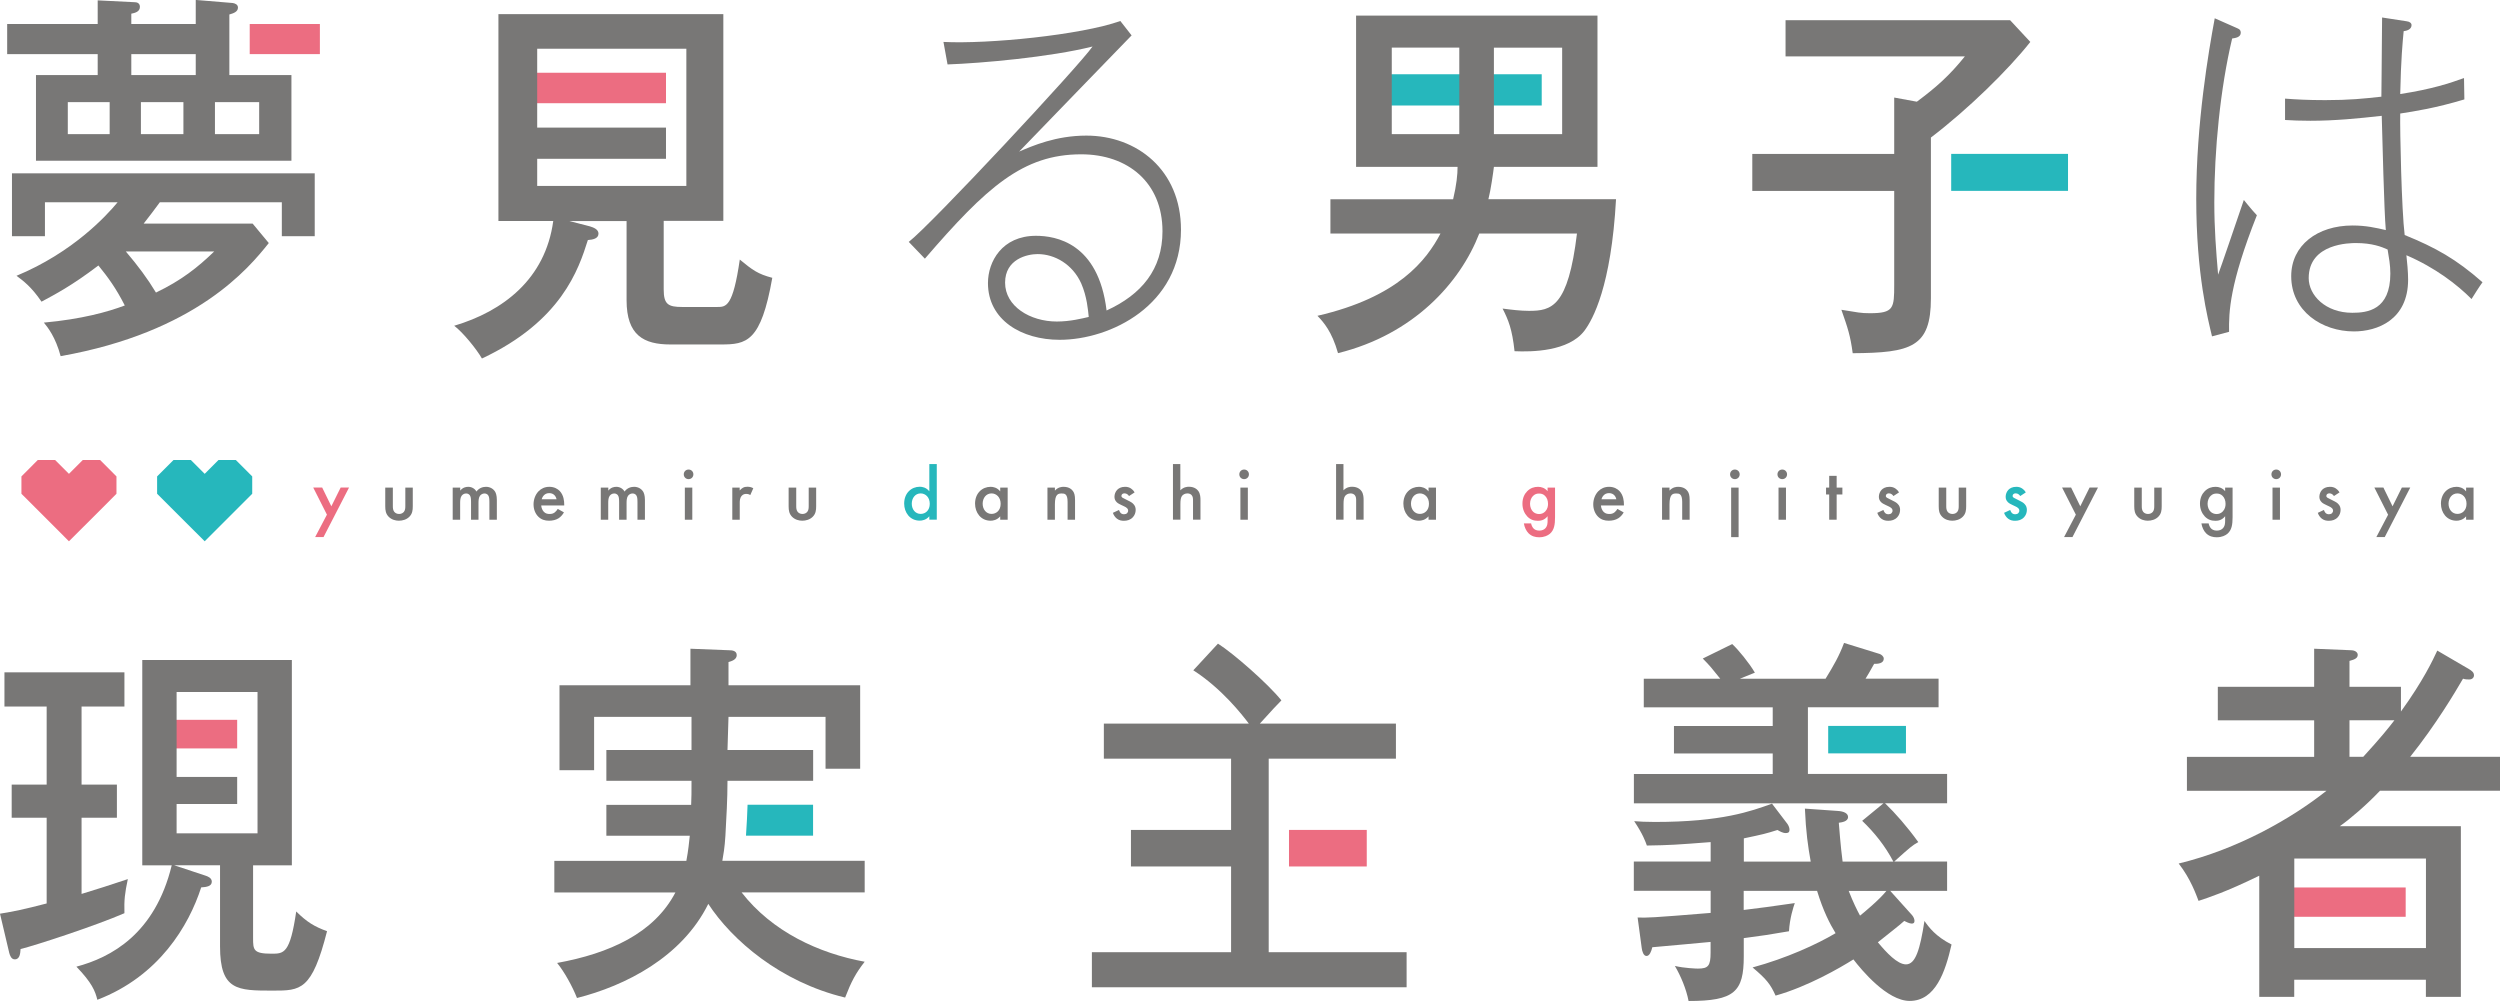 <?xml version="1.0" encoding="UTF-8"?><svg xmlns="http://www.w3.org/2000/svg" viewBox="0 0 348.8 139.65"><defs><style>.d{fill:#ec6d81;}.e{fill:#787776;}.f{fill:#26b7bc;}</style></defs><g id="a"/><g id="b"><g id="c"><g><g><path class="d" d="M45.61,71.8l-1.91-3.78h1.25l1.28,2.62,1.3-2.62h1.17l-3.56,6.91h-1.17l1.65-3.14Z"/><path class="e" d="M54.81,68.03v2.56c0,.27,.01,.57,.19,.81,.14,.18,.38,.31,.68,.31s.54-.13,.68-.31c.18-.23,.19-.54,.19-.81v-2.56h1.04v2.6c0,.57-.06,1.05-.48,1.47-.4,.4-.96,.55-1.46,.55-.46,0-1.01-.14-1.42-.55-.41-.42-.48-.89-.48-1.47v-2.6h1.04Z"/><path class="e" d="M63.17,68.03h1.04v.42c.35-.43,.77-.53,1.11-.53,.47,0,.9,.22,1.16,.66,.37-.53,.94-.66,1.33-.66,.54,0,1.02,.26,1.28,.7,.08,.15,.23,.48,.23,1.13v2.76h-1.04v-2.47c0-.5-.05-.7-.1-.8-.06-.17-.22-.39-.6-.39-.25,0-.48,.14-.62,.33-.18,.26-.2,.64-.2,1.02v2.31h-1.04v-2.47c0-.5-.05-.7-.1-.8-.06-.17-.22-.39-.6-.39-.26,0-.48,.14-.62,.33-.18,.26-.2,.64-.2,1.02v2.31h-1.04v-4.48Z"/><path class="e" d="M78.68,71.49c-.19,.34-.47,.64-.75,.82-.36,.23-.84,.34-1.32,.34-.6,0-1.08-.15-1.51-.57-.43-.43-.66-1.04-.66-1.71s.24-1.36,.71-1.84c.37-.37,.86-.61,1.5-.61,.71,0,1.17,.31,1.44,.58,.57,.6,.63,1.43,.63,1.89v.13h-3.21c.02,.32,.16,.68,.38,.9,.24,.25,.54,.29,.8,.29,.29,0,.5-.06,.71-.22,.18-.14,.32-.32,.42-.49l.87,.49Zm-1.03-1.82c-.04-.24-.16-.46-.32-.61-.14-.13-.36-.26-.7-.26-.36,0-.6,.15-.73,.29-.15,.14-.27,.35-.32,.57h2.07Z"/><path class="e" d="M83.83,68.03h1.04v.42c.35-.43,.77-.53,1.11-.53,.47,0,.9,.22,1.16,.66,.37-.53,.94-.66,1.33-.66,.54,0,1.02,.26,1.28,.7,.08,.15,.23,.48,.23,1.13v2.76h-1.04v-2.47c0-.5-.05-.7-.1-.8-.06-.17-.22-.39-.6-.39-.26,0-.48,.14-.62,.33-.18,.26-.2,.64-.2,1.02v2.31h-1.04v-2.47c0-.5-.05-.7-.1-.8-.06-.17-.22-.39-.6-.39-.26,0-.48,.14-.62,.33-.18,.26-.2,.64-.2,1.02v2.31h-1.04v-4.48Z"/><path class="e" d="M96.07,65.51c.38,0,.67,.29,.67,.67s-.29,.67-.67,.67-.67-.29-.67-.67,.29-.67,.67-.67Zm.52,2.52v4.48h-1.04v-4.48h1.04Z"/><path class="e" d="M102.16,68.03h1.04v.4c.12-.14,.29-.29,.44-.37,.2-.12,.4-.15,.64-.15,.25,0,.53,.04,.82,.21l-.42,.95c-.23-.15-.43-.16-.53-.16-.22,0-.45,.03-.65,.25-.29,.31-.29,.73-.29,1.03v2.32h-1.04v-4.48Z"/><path class="e" d="M111.09,68.03v2.56c0,.27,.01,.57,.19,.81,.14,.18,.38,.31,.68,.31s.54-.13,.68-.31c.18-.23,.19-.54,.19-.81v-2.56h1.04v2.6c0,.57-.06,1.05-.48,1.47-.4,.4-.96,.55-1.46,.55-.46,0-1.01-.14-1.42-.55-.41-.42-.48-.89-.48-1.47v-2.6h1.04Z"/><path class="f" d="M129.66,64.75h1.04v7.75h-1.04v-.47c-.46,.53-1.02,.61-1.34,.61-1.38,0-2.17-1.15-2.17-2.38,0-1.46,1-2.35,2.18-2.35,.33,0,.9,.09,1.33,.64v-3.8Zm-2.45,5.53c0,.78,.49,1.42,1.24,1.42,.66,0,1.27-.48,1.27-1.41s-.61-1.45-1.27-1.45c-.75,0-1.24,.64-1.24,1.44Z"/><path class="e" d="M139.55,68.03h1.04v4.48h-1.04v-.47c-.46,.53-1.02,.61-1.34,.61-1.38,0-2.17-1.15-2.17-2.38,0-1.46,1-2.35,2.18-2.35,.33,0,.9,.09,1.33,.64v-.52Zm-2.45,2.25c0,.78,.49,1.42,1.24,1.42,.66,0,1.27-.48,1.27-1.41s-.61-1.45-1.27-1.45c-.75,0-1.24,.64-1.24,1.44Z"/><path class="e" d="M146.14,68.03h1.04v.42c.45-.5,.96-.53,1.21-.53,.83,0,1.18,.42,1.32,.61,.17,.25,.28,.55,.28,1.24v2.74h-1.04v-2.49c0-1.14-.43-1.17-.82-1.17-.47,0-.95,.06-.95,1.51v2.15h-1.04v-4.48Z"/><path class="e" d="M157.52,69.21c-.11-.17-.31-.38-.64-.38-.15,0-.26,.05-.32,.12-.05,.05-.1,.14-.1,.23,0,.12,.05,.19,.15,.26,.06,.04,.13,.06,.35,.18l.53,.27c.23,.12,.46,.23,.63,.42,.24,.24,.33,.52,.33,.83,0,.4-.15,.76-.39,1.02-.35,.38-.79,.5-1.25,.5-.29,0-.65-.04-.97-.29-.25-.19-.47-.5-.57-.82l.85-.4c.05,.15,.15,.34,.24,.43,.06,.06,.21,.17,.46,.17,.16,0,.33-.05,.43-.15,.08-.08,.15-.22,.15-.35s-.04-.23-.14-.34c-.13-.13-.28-.2-.45-.28l-.38-.18c-.2-.1-.45-.21-.62-.38-.23-.22-.32-.47-.32-.76,0-.36,.14-.71,.37-.96,.2-.21,.54-.43,1.1-.43,.32,0,.57,.06,.83,.23,.15,.1,.35,.27,.51,.55l-.78,.51Z"/><path class="e" d="M163.64,64.75h1.04v3.66c.45-.46,.94-.5,1.2-.5,.82,0,1.19,.43,1.32,.61,.28,.4,.29,.93,.29,1.24v2.74h-1.04v-2.65c0-.27,0-.55-.2-.78-.12-.13-.32-.23-.58-.23-.35,0-.63,.17-.77,.37-.15,.21-.21,.55-.21,1.13v2.16h-1.04v-7.75Z"/><path class="e" d="M173.58,65.51c.38,0,.67,.29,.67,.67s-.29,.67-.67,.67-.67-.29-.67-.67,.29-.67,.67-.67Zm.52,2.52v4.48h-1.04v-4.48h1.04Z"/><path class="e" d="M186.4,64.75h1.04v3.66c.45-.46,.94-.5,1.2-.5,.82,0,1.19,.43,1.32,.61,.28,.4,.29,.93,.29,1.24v2.74h-1.04v-2.65c0-.27,0-.55-.2-.78-.12-.13-.32-.23-.58-.23-.35,0-.63,.17-.77,.37-.15,.21-.21,.55-.21,1.13v2.16h-1.04v-7.75Z"/><path class="e" d="M199.31,68.03h1.04v4.48h-1.04v-.47c-.46,.53-1.02,.61-1.34,.61-1.38,0-2.17-1.15-2.17-2.38,0-1.46,1-2.35,2.18-2.35,.33,0,.9,.09,1.33,.64v-.52Zm-2.45,2.25c0,.78,.49,1.42,1.24,1.42,.66,0,1.27-.48,1.27-1.41s-.61-1.45-1.27-1.45c-.76,0-1.24,.64-1.24,1.44Z"/><path class="d" d="M215.92,68.03h1.04v4.12c0,1.05-.12,1.81-.73,2.33-.29,.23-.75,.48-1.49,.48-.52,0-1.04-.13-1.47-.55-.33-.33-.58-.85-.66-1.39h1.01c.04,.25,.17,.53,.33,.7,.13,.14,.38,.31,.81,.31s.69-.17,.82-.3c.34-.33,.34-.8,.34-1.13v-.58c-.48,.61-1.06,.64-1.36,.64-.57,0-1.05-.16-1.48-.61-.4-.43-.67-1.03-.67-1.78,0-.82,.31-1.38,.66-1.73,.45-.46,.98-.62,1.52-.62,.45,0,.95,.15,1.33,.61v-.49Zm-1.99,1.12c-.27,.24-.46,.66-.46,1.14,0,.45,.17,.88,.45,1.13,.19,.17,.48,.3,.8,.3s.62-.1,.87-.36c.31-.33,.39-.71,.39-1.05,0-.5-.16-.87-.42-1.13-.26-.26-.54-.32-.84-.32s-.55,.07-.79,.3Z"/><path class="e" d="M226.54,71.49c-.19,.34-.47,.64-.76,.82-.36,.23-.84,.34-1.32,.34-.6,0-1.08-.15-1.51-.57-.42-.43-.66-1.04-.66-1.71s.24-1.36,.71-1.84c.37-.37,.86-.61,1.5-.61,.71,0,1.17,.31,1.44,.58,.57,.6,.63,1.43,.63,1.89v.13h-3.21c.02,.32,.16,.68,.38,.9,.25,.25,.54,.29,.8,.29,.29,0,.5-.06,.71-.22,.18-.14,.32-.32,.41-.49l.87,.49Zm-1.03-1.82c-.04-.24-.16-.46-.32-.61-.14-.13-.36-.26-.7-.26-.36,0-.6,.15-.73,.29-.15,.14-.27,.35-.32,.57h2.07Z"/><path class="e" d="M231.89,68.03h1.04v.42c.45-.5,.96-.53,1.21-.53,.83,0,1.18,.42,1.32,.61,.17,.25,.28,.55,.28,1.24v2.74h-1.04v-2.49c0-1.14-.43-1.17-.82-1.17-.47,0-.95,.06-.95,1.51v2.15h-1.04v-4.48Z"/><path class="e" d="M242.05,65.51c.38,0,.67,.29,.67,.67s-.29,.67-.67,.67-.67-.29-.67-.67,.29-.67,.67-.67Zm.52,2.52v6.91h-1.04v-6.91h1.04Z"/><path class="e" d="M248.66,65.51c.38,0,.67,.29,.67,.67s-.29,.67-.67,.67-.67-.29-.67-.67,.29-.67,.67-.67Zm.52,2.52v4.48h-1.04v-4.48h1.04Z"/><path class="e" d="M256.25,68.99v3.52h-1.04v-3.52h-.44v-.96h.44v-1.64h1.04v1.64h.8v.96h-.8Z"/><path class="e" d="M264.17,69.21c-.11-.17-.31-.38-.64-.38-.15,0-.25,.05-.32,.12-.05,.05-.1,.14-.1,.23,0,.12,.05,.19,.15,.26,.06,.04,.13,.06,.35,.18l.53,.27c.23,.12,.46,.23,.63,.42,.25,.24,.33,.52,.33,.83,0,.4-.15,.76-.39,1.02-.35,.38-.79,.5-1.25,.5-.29,0-.65-.04-.97-.29-.26-.19-.47-.5-.57-.82l.85-.4c.05,.15,.15,.34,.24,.43,.06,.06,.21,.17,.46,.17,.16,0,.33-.05,.43-.15,.08-.08,.15-.22,.15-.35s-.04-.23-.14-.34c-.13-.13-.28-.2-.45-.28l-.38-.18c-.2-.1-.45-.21-.62-.38-.23-.22-.32-.47-.32-.76,0-.36,.14-.71,.37-.96,.2-.21,.54-.43,1.1-.43,.32,0,.57,.06,.83,.23,.15,.1,.35,.27,.51,.55l-.78,.51Z"/><path class="e" d="M271.54,68.03v2.56c0,.27,.01,.57,.19,.81,.14,.18,.38,.31,.68,.31s.54-.13,.68-.31c.18-.23,.19-.54,.19-.81v-2.56h1.04v2.6c0,.57-.06,1.05-.48,1.47-.4,.4-.96,.55-1.46,.55-.46,0-1.01-.14-1.41-.55-.42-.42-.48-.89-.48-1.47v-2.6h1.04Z"/><path class="f" d="M281.86,69.21c-.11-.17-.31-.38-.64-.38-.15,0-.26,.05-.32,.12-.05,.05-.1,.14-.1,.23,0,.12,.05,.19,.15,.26,.06,.04,.13,.06,.35,.18l.53,.27c.23,.12,.46,.23,.63,.42,.24,.24,.33,.52,.33,.83,0,.4-.15,.76-.39,1.02-.35,.38-.79,.5-1.25,.5-.29,0-.65-.04-.97-.29-.25-.19-.47-.5-.57-.82l.85-.4c.05,.15,.15,.34,.24,.43,.06,.06,.21,.17,.46,.17,.16,0,.33-.05,.43-.15,.08-.08,.15-.22,.15-.35s-.04-.23-.14-.34c-.13-.13-.28-.2-.45-.28l-.38-.18c-.2-.1-.45-.21-.62-.38-.23-.22-.32-.47-.32-.76,0-.36,.14-.71,.37-.96,.2-.21,.54-.43,1.1-.43,.32,0,.57,.06,.83,.23,.15,.1,.35,.27,.51,.55l-.78,.51Z"/><path class="e" d="M289.62,71.8l-1.92-3.78h1.26l1.28,2.62,1.3-2.62h1.17l-3.56,6.91h-1.17l1.65-3.14Z"/><path class="e" d="M298.82,68.03v2.56c0,.27,.01,.57,.19,.81,.14,.18,.38,.31,.68,.31s.54-.13,.68-.31c.18-.23,.19-.54,.19-.81v-2.56h1.04v2.6c0,.57-.06,1.05-.48,1.47-.4,.4-.96,.55-1.46,.55-.46,0-1.01-.14-1.41-.55-.41-.42-.48-.89-.48-1.47v-2.6h1.04Z"/><path class="e" d="M310.45,68.03h1.04v4.12c0,1.05-.12,1.81-.73,2.33-.29,.23-.75,.48-1.49,.48-.52,0-1.04-.13-1.47-.55-.33-.33-.58-.85-.66-1.39h1.01c.04,.25,.17,.53,.33,.7,.13,.14,.38,.31,.81,.31s.69-.17,.82-.3c.34-.33,.34-.8,.34-1.13v-.58c-.48,.61-1.06,.64-1.36,.64-.57,0-1.05-.16-1.48-.61-.4-.43-.67-1.03-.67-1.78,0-.82,.31-1.38,.66-1.73,.45-.46,.98-.62,1.52-.62,.45,0,.95,.15,1.33,.61v-.49Zm-1.99,1.12c-.27,.24-.46,.66-.46,1.14,0,.45,.17,.88,.45,1.13,.19,.17,.48,.3,.8,.3s.62-.1,.87-.36c.31-.33,.39-.71,.39-1.05,0-.5-.16-.87-.42-1.13-.26-.26-.54-.32-.84-.32s-.55,.07-.79,.3Z"/><path class="e" d="M317.58,65.51c.38,0,.67,.29,.67,.67s-.29,.67-.67,.67-.67-.29-.67-.67,.29-.67,.67-.67Zm.52,2.52v4.48h-1.04v-4.48h1.04Z"/><path class="e" d="M325.63,69.21c-.11-.17-.31-.38-.64-.38-.15,0-.26,.05-.32,.12-.05,.05-.1,.14-.1,.23,0,.12,.05,.19,.15,.26,.06,.04,.13,.06,.35,.18l.53,.27c.23,.12,.46,.23,.63,.42,.24,.24,.33,.52,.33,.83,0,.4-.15,.76-.39,1.02-.35,.38-.79,.5-1.25,.5-.29,0-.65-.04-.97-.29-.25-.19-.47-.5-.57-.82l.85-.4c.05,.15,.15,.34,.24,.43,.06,.06,.21,.17,.46,.17,.16,0,.33-.05,.43-.15,.08-.08,.15-.22,.15-.35s-.04-.23-.14-.34c-.13-.13-.28-.2-.45-.28l-.38-.18c-.2-.1-.45-.21-.62-.38-.23-.22-.32-.47-.32-.76,0-.36,.14-.71,.37-.96,.2-.21,.54-.43,1.1-.43,.32,0,.57,.06,.83,.23,.15,.1,.35,.27,.51,.55l-.78,.51Z"/><path class="e" d="M333.18,71.8l-1.91-3.78h1.26l1.28,2.62,1.3-2.62h1.17l-3.56,6.91h-1.17l1.65-3.14Z"/><path class="e" d="M344.07,68.03h1.04v4.48h-1.04v-.47c-.46,.53-1.02,.61-1.34,.61-1.38,0-2.17-1.15-2.17-2.38,0-1.46,1-2.35,2.18-2.35,.33,0,.9,.09,1.33,.64v-.52Zm-2.45,2.25c0,.78,.49,1.42,1.24,1.42,.66,0,1.27-.48,1.27-1.41s-.61-1.45-1.27-1.45c-.76,0-1.24,.64-1.24,1.44Z"/></g><g><polygon class="d" points="16.25 66.47 13.97 64.18 11.55 64.18 9.62 66.11 7.69 64.18 5.27 64.18 2.99 66.47 2.99 68.89 4.92 70.82 9.62 75.52 14.33 70.82 16.25 68.89 16.25 66.47"/><polygon class="f" points="35.19 66.47 32.9 64.18 30.48 64.18 28.56 66.11 26.63 64.18 24.21 64.18 21.92 66.47 21.92 68.89 23.85 70.82 28.56 75.52 33.26 70.82 35.19 68.89 35.19 66.47"/></g><g><path class="e" d="M157.88,4.94c-.24,.21-15.26,15.78-15.69,16.21,1.87-.8,5.12-2.23,9.38-2.23,7.03,0,13.2,4.78,13.2,13.13,0,10.52-9.81,15.36-16.93,15.36-5.31,0-10-2.76-10-7.92,0-2.98,1.96-6.59,6.7-6.59,2.73,0,8.71,.96,9.85,10.42,4.88-2.23,7.8-5.74,7.8-11.05,0-6.8-4.83-10.74-11.34-10.74-8.13,0-13.2,4.57-21.81,14.56l-2.25-2.34c3.16-2.44,23.82-24.61,25.64-27.26-5.93,1.49-15.59,2.34-20.23,2.5l-.57-3.14c6.22,.32,19.18-.96,24.68-2.92l1.58,2.02Zm-7.03,34.6c-1.2-2.66-3.68-4.09-6.08-4.09-1.44,0-4.54,.69-4.54,3.99s3.49,5.42,7.22,5.42c1.87,0,3.54-.43,4.45-.64-.1-.96-.24-2.82-1.05-4.68Z"/><path class="e" d="M311.01,46.29l-2.39,.64c-.57-2.39-2.2-8.66-2.2-19.19s1.72-20.57,2.58-25.19l3.01,1.33c.19,.11,.62,.16,.62,.69,0,.64-.77,.74-1.2,.8-1.67,7.02-2.49,15.62-2.49,22.85,0,3.67,.24,6.7,.53,10.1,.48-1.28,2.39-6.91,3.59-10.42,.14,.16,1.1,1.38,1.82,2.13-3.83,9.67-3.92,13.5-3.88,16.26Zm33.82-4.57c-1.96-1.97-5.02-4.36-9.09-6.11,.1,.9,.24,2.34,.24,3.4,0,5.63-4.31,7.23-7.56,7.23-4.45,0-8.75-2.82-8.75-7.71,0-4.3,3.64-7.07,8.56-7.07,1.87,0,3.25,.32,4.64,.64-.24-2.55-.48-12.97-.57-15.94-3.3,.37-6.6,.69-9.95,.69-1.48,0-2.49-.05-3.54-.11v-2.98c1.48,.11,3.11,.21,5.6,.21,3.44,0,5.36-.21,7.84-.48,0-.64,.05-3.77,.1-11.05l3.44,.53c.43,.05,.67,.27,.67,.53,0,.64-.72,.8-1.1,.85-.14,1.49-.38,3.88-.48,8.77,4.5-.69,6.98-1.54,8.9-2.23l.05,2.98c-4.07,1.22-6.89,1.65-8.95,1.97-.05,2.39,.19,13.5,.62,16.95,4.31,1.75,7.18,3.35,10.86,6.59-.43,.58-1.2,1.81-1.53,2.34Zm-11.72-6.91c-.81-.37-2.15-.9-4.4-.9-.77,0-6.6,0-6.6,4.89,0,2.39,2.34,4.84,6.08,4.84,2.1,0,5.31-.37,5.31-5.47,0-1.22-.19-2.18-.38-3.35Z"/><g><rect class="d" x="34.84" y="3.35" width="9.79" height="4.2"/><g><path class="e" d="M13.63,10.47H5.02v11.96H40.66V10.47h-8.66V2.02c.57-.16,1.2-.37,1.2-.96,0-.42-.38-.58-.72-.64l-5.17-.43V3.35h-8.99V1.91c.53-.11,1.2-.27,1.2-.96,0-.48-.38-.64-.67-.64L13.63,.05V3.35H1V7.55H13.63v2.92Zm1.67,8.24h-5.84v-4.46h5.84v4.46Zm10.29,0h-5.93v-4.46h5.93v4.46Zm10.57,0h-6.17v-4.46h6.17v4.46ZM27.31,7.55v2.92h-8.99v-2.92h8.99Z"/><path class="e" d="M1.67,24.18v8.77H6.27v-4.73h10.14c-1.63,1.97-6.31,7.02-14.11,10.26,.86,.64,2.06,1.49,3.49,3.61,1.87-1.01,4.16-2.18,7.94-5.05,1.34,1.65,2.44,3.14,3.68,5.58-2.39,.9-6.03,1.91-11.29,2.39,.53,.64,1.63,2.02,2.34,4.68,18.9-3.35,26.26-12.28,29.04-15.78l-2.25-2.71h-15.21c.78-.98,1.52-1.98,2.26-2.98h17.02v4.73h4.59v-8.77H1.67Zm28.22,10.9c-2.3,2.23-4.59,4.04-8.13,5.74-1.15-1.91-2.49-3.72-4.21-5.74h12.34Z"/></g></g><g><rect class="d" x="74.66" y="10.15" width="18.26" height="4.25"/><path class="e" d="M103.22,36.19c-.96,6.64-1.91,6.64-3.16,6.64h-4.88c-1.96,0-2.58-.37-2.58-2.44v-9.57h8.32V1.97h-31.38V30.83h7.65c-1.1,8.13-7.03,12.6-13.82,14.62,1.2,.9,3.11,3.24,3.87,4.57,11.1-5.21,13.49-12.44,14.78-16.53,.72-.05,1.48-.21,1.48-.9,0-.58-.67-.85-1.2-1.01l-2.87-.74h7.99v11.05c0,4.89,2.39,6.17,6.12,6.17h7.03c3.59,0,5.6-.32,7.18-9.3-2.01-.53-2.73-1.06-4.54-2.55Zm-28.27-10.26v-3.77h17.97v-4.36h-17.97V6.8h20.81V25.94h-20.81Z"/></g><g><rect class="f" x="193.88" y="10.36" width="21.22" height="4.36"/><path class="e" d="M207.66,27.8c.32-1.21,.69-3.81,.77-4.52h14.45V2.18h-33.68V23.28h14.16c0,1.06-.14,2.5-.62,4.52h-17.12v4.78h15.36c-1.96,3.72-5.88,8.88-17.17,11.48,.86,.9,2.01,2.18,2.87,5.21,10.52-2.6,17.03-9.78,19.71-16.69h13.63c-1.24,10.26-3.54,10.79-6.7,10.79-1.15,0-2.49-.16-3.68-.32,.81,1.59,1.34,2.87,1.67,5.95,2.39,.11,7.56,.05,9.76-2.87,1.15-1.54,3.73-6.17,4.4-18.34h-17.8Zm.77-21.15h9.52v12.06h-9.52V6.64Zm-4.83,12.06h-9.42V6.64h9.42v12.06Z"/></g><g><path class="e" d="M280.45,2.82h-31.33V7.87h25.02c-2.15,2.66-3.92,4.25-6.7,6.32l-3.16-.58v7.87h-19.8v5.16h19.8v13.07c0,3.29-.05,3.99-3.4,3.99-1.29,0-1.67-.11-3.97-.48,.91,2.6,1.24,3.56,1.58,6.06,8.18-.05,10.91-.85,10.91-7.65V19.19c5.17-3.93,10.81-9.46,13.87-13.34l-2.82-3.03Z"/><rect class="f" x="272.23" y="21.47" width="16.3" height="5.16"/></g></g><g><g><rect class="d" x="24.35" y="100.43" width="8.74" height="3.99"/><g><path class="e" d="M17.84,122.65c-1.53,.53-5.36,1.75-6.46,2.07v-10.63h4.93v-4.62h-4.93v-10.89h5.98v-4.78H.62v4.78H6.51v10.89H1.63v4.62H6.51v11.96c-3.25,.85-4.64,1.12-6.51,1.43l1.29,5.47c.1,.37,.29,.9,.77,.9,.72,0,.77-.85,.81-1.44,2.15-.53,10.43-3.24,14.49-5-.05-1.86,.05-2.76,.48-4.78Z"/><path class="e" d="M41.33,127.16c-.86,5.9-1.72,5.9-3.44,5.9-2.54,0-2.58-.53-2.58-2.18v-10.15h5.41v-28.65H19.85v28.65h4.11c-2.34,9.62-8.51,12.86-13.3,14.14,2.15,2.23,2.63,3.4,2.92,4.62,8.61-3.29,12.77-10.36,14.49-15.68,.77-.05,1.48-.16,1.48-.8,0-.53-.57-.74-.91-.85l-4.35-1.44h6.41v11.32c0,6.17,2.44,6.17,7.37,6.17,3.88,0,5.45,0,7.56-8.29-1.77-.64-2.82-1.28-4.31-2.76Zm-16.69-10.9v-4.09h8.45v-3.77h-8.45v-11.85h11.29v19.72h-11.29Z"/></g></g><g><path class="f" d="M113.44,116.59v-4.31h-9.14c-.04,1.18-.11,2.82-.22,4.31h9.36Z"/><path class="e" d="M120.63,120.1h-19.85c.14-.8,.33-1.81,.43-3.51,.14-2.56,.29-5.09,.29-7.65h11.95v-4.3h-11.95l.14-4.62h13.54v7.23h4.83v-11.64h-18.37v-3.24c.38-.11,1.15-.32,1.15-.96s-.67-.69-1.1-.69l-5.36-.21v5.1h-18.27v11.85h4.83v-7.44h13.59v4.62h-11.88v4.3h11.88c0,1.59,0,2.34-.05,3.35h-11.83v4.31h11.64c-.1,.9-.19,1.97-.48,3.51h-18.42v4.41h16.89c-2.97,5.69-9.18,8.5-16.5,9.83,1,1.22,2.15,3.3,2.77,4.89,6.74-1.7,14.64-5.69,18.32-13.13,3.3,5.05,10.05,10.9,19.09,13.07,.86-2.23,1.48-3.4,2.73-5-6.41-1.17-12.92-4.2-17.17-9.67h17.17v-4.41Z"/></g><g><path class="e" d="M177.01,132.85v-27h17.75v-4.89h-18.99c1.96-2.18,2.2-2.39,3.01-3.24-1.87-2.34-6.74-6.59-8.85-7.92l-3.44,3.72c3.97,2.55,6.79,6.17,7.75,7.44h-20.23v4.89h17.75v9.94h-13.97v5.1h13.97v11.96h-19.42v4.89h43.91v-4.89h-19.23Z"/><rect class="d" x="179.84" y="115.79" width="10.85" height="5.1"/></g><g><rect class="f" x="255.07" y="101.28" width="10.85" height="3.83"/><path class="e" d="M268.5,128.49c-.62,3.99-1.24,6.06-2.58,6.06-1.2,0-2.73-1.65-3.92-3.08,1.58-1.28,2.92-2.29,3.68-2.98,.24,.11,.72,.37,1.05,.37,.24,0,.38-.11,.38-.37,0-.21-.1-.53-.33-.8l-3.06-3.4h7.94v-4.09h-7.37c2.25-2.02,2.49-2.23,3.35-2.71-1.53-2.13-3.21-4.04-4.64-5.42h8.66v-4.09h-19.42v-9.3h18.23v-3.99h-10.19c.29-.48,.53-.85,1.2-2.07,.43,0,1.34,0,1.34-.74,0-.32-.38-.58-.57-.64l-4.97-1.54c-.67,1.81-1.44,3.14-2.58,5h-11.96l2.1-.85c-.81-1.38-2.3-3.19-3.16-3.99l-4.11,2.02c1,1.01,1.34,1.44,2.44,2.82h-10.67v3.99h17.99v2.6h-13.78v3.83h13.78v2.87h-19.37v4.09h34.82l-2.97,2.44c1.72,1.65,3.21,3.51,4.35,5.69h-7.08c-.29-2.18-.48-4.84-.53-5.42,.38-.05,1.29-.16,1.29-.8,0-.48-.53-.8-1.48-.85l-4.54-.32c.14,3.29,.43,5.26,.81,7.39h-9.33v-3.24c2.73-.58,3.01-.64,4.69-1.17,.29,.16,.72,.43,1.15,.43,.29,0,.53-.05,.53-.48,0-.27-.14-.58-.29-.8l-2.15-2.82c-2.97,1.06-6.98,2.55-16.36,2.55-1.29,0-2.06-.05-2.87-.11,1.24,1.86,1.58,2.87,1.77,3.4,3.25-.05,4.11-.11,8.9-.48v2.71h-10.72v4.09h10.72v3.08c-8.37,.69-8.95,.69-10.19,.64l.57,4.25c.05,.43,.24,1.12,.67,1.12s.67-.64,.81-1.22c1.96-.16,6.98-.64,8.13-.74v1.49c0,1.86-.33,2.23-1.77,2.23-.19,0-1.87-.05-3.21-.37,.81,1.38,1.58,3.19,1.91,4.89,6.41,0,7.7-1.28,7.7-6.22v-2.55c3.06-.42,3.21-.42,6.31-.96,.1-1.81,.62-3.4,.81-3.93-3.64,.53-4.54,.64-7.13,.96v-2.66h10.24c.86,2.82,1.77,4.57,2.58,5.9-2.58,1.54-6.89,3.51-11.58,4.78,1.96,1.65,2.49,2.34,3.21,3.93,4.54-1.28,8.99-3.88,10.86-5.05,1.1,1.44,4.69,5.79,7.85,5.79,3.59,0,4.97-4.04,5.84-7.87-2.2-1.12-3.16-2.39-3.78-3.29Zm-8.99-.74c-.43-.8-.96-1.86-1.58-3.45h5.26c-.96,1.22-3.21,3.08-3.68,3.45Z"/></g><g><rect class="d" x="319.82" y="123.82" width="15.82" height="4.09"/><path class="e" d="M332.06,110.32h16.74v-4.73h-12.53c3.64-4.57,6.22-8.93,7.37-10.9,.29,.11,.67,.11,.86,.11,.43,0,.67-.27,.67-.58,0-.42-.33-.64-.67-.85l-4.45-2.6c-.62,1.33-1.96,4.2-5.07,8.5v-3.45h-7.18v-3.61c.81-.21,1.15-.42,1.15-.85,0-.32-.33-.64-.96-.64l-5.12-.21v5.31h-13.44v4.68h13.44v5.1h-17.75v4.73h19.47c-4.83,3.83-12.29,8.13-20.62,10.15,1.67,2.13,2.44,4.36,2.77,5.21,1.44-.48,3.78-1.22,8.47-3.51v16.9h4.88v-2.39h18.37v2.39h4.88v-23.81h-16.89c1.44-1.01,3.68-2.92,5.6-4.94Zm6.41,9.46v12.49h-18.37v-12.49h18.37Zm-10.67-14.19v-5.1h6.27c-.77,1.01-1.91,2.44-4.35,5.1h-1.91Z"/></g></g></g></g></g></svg>
